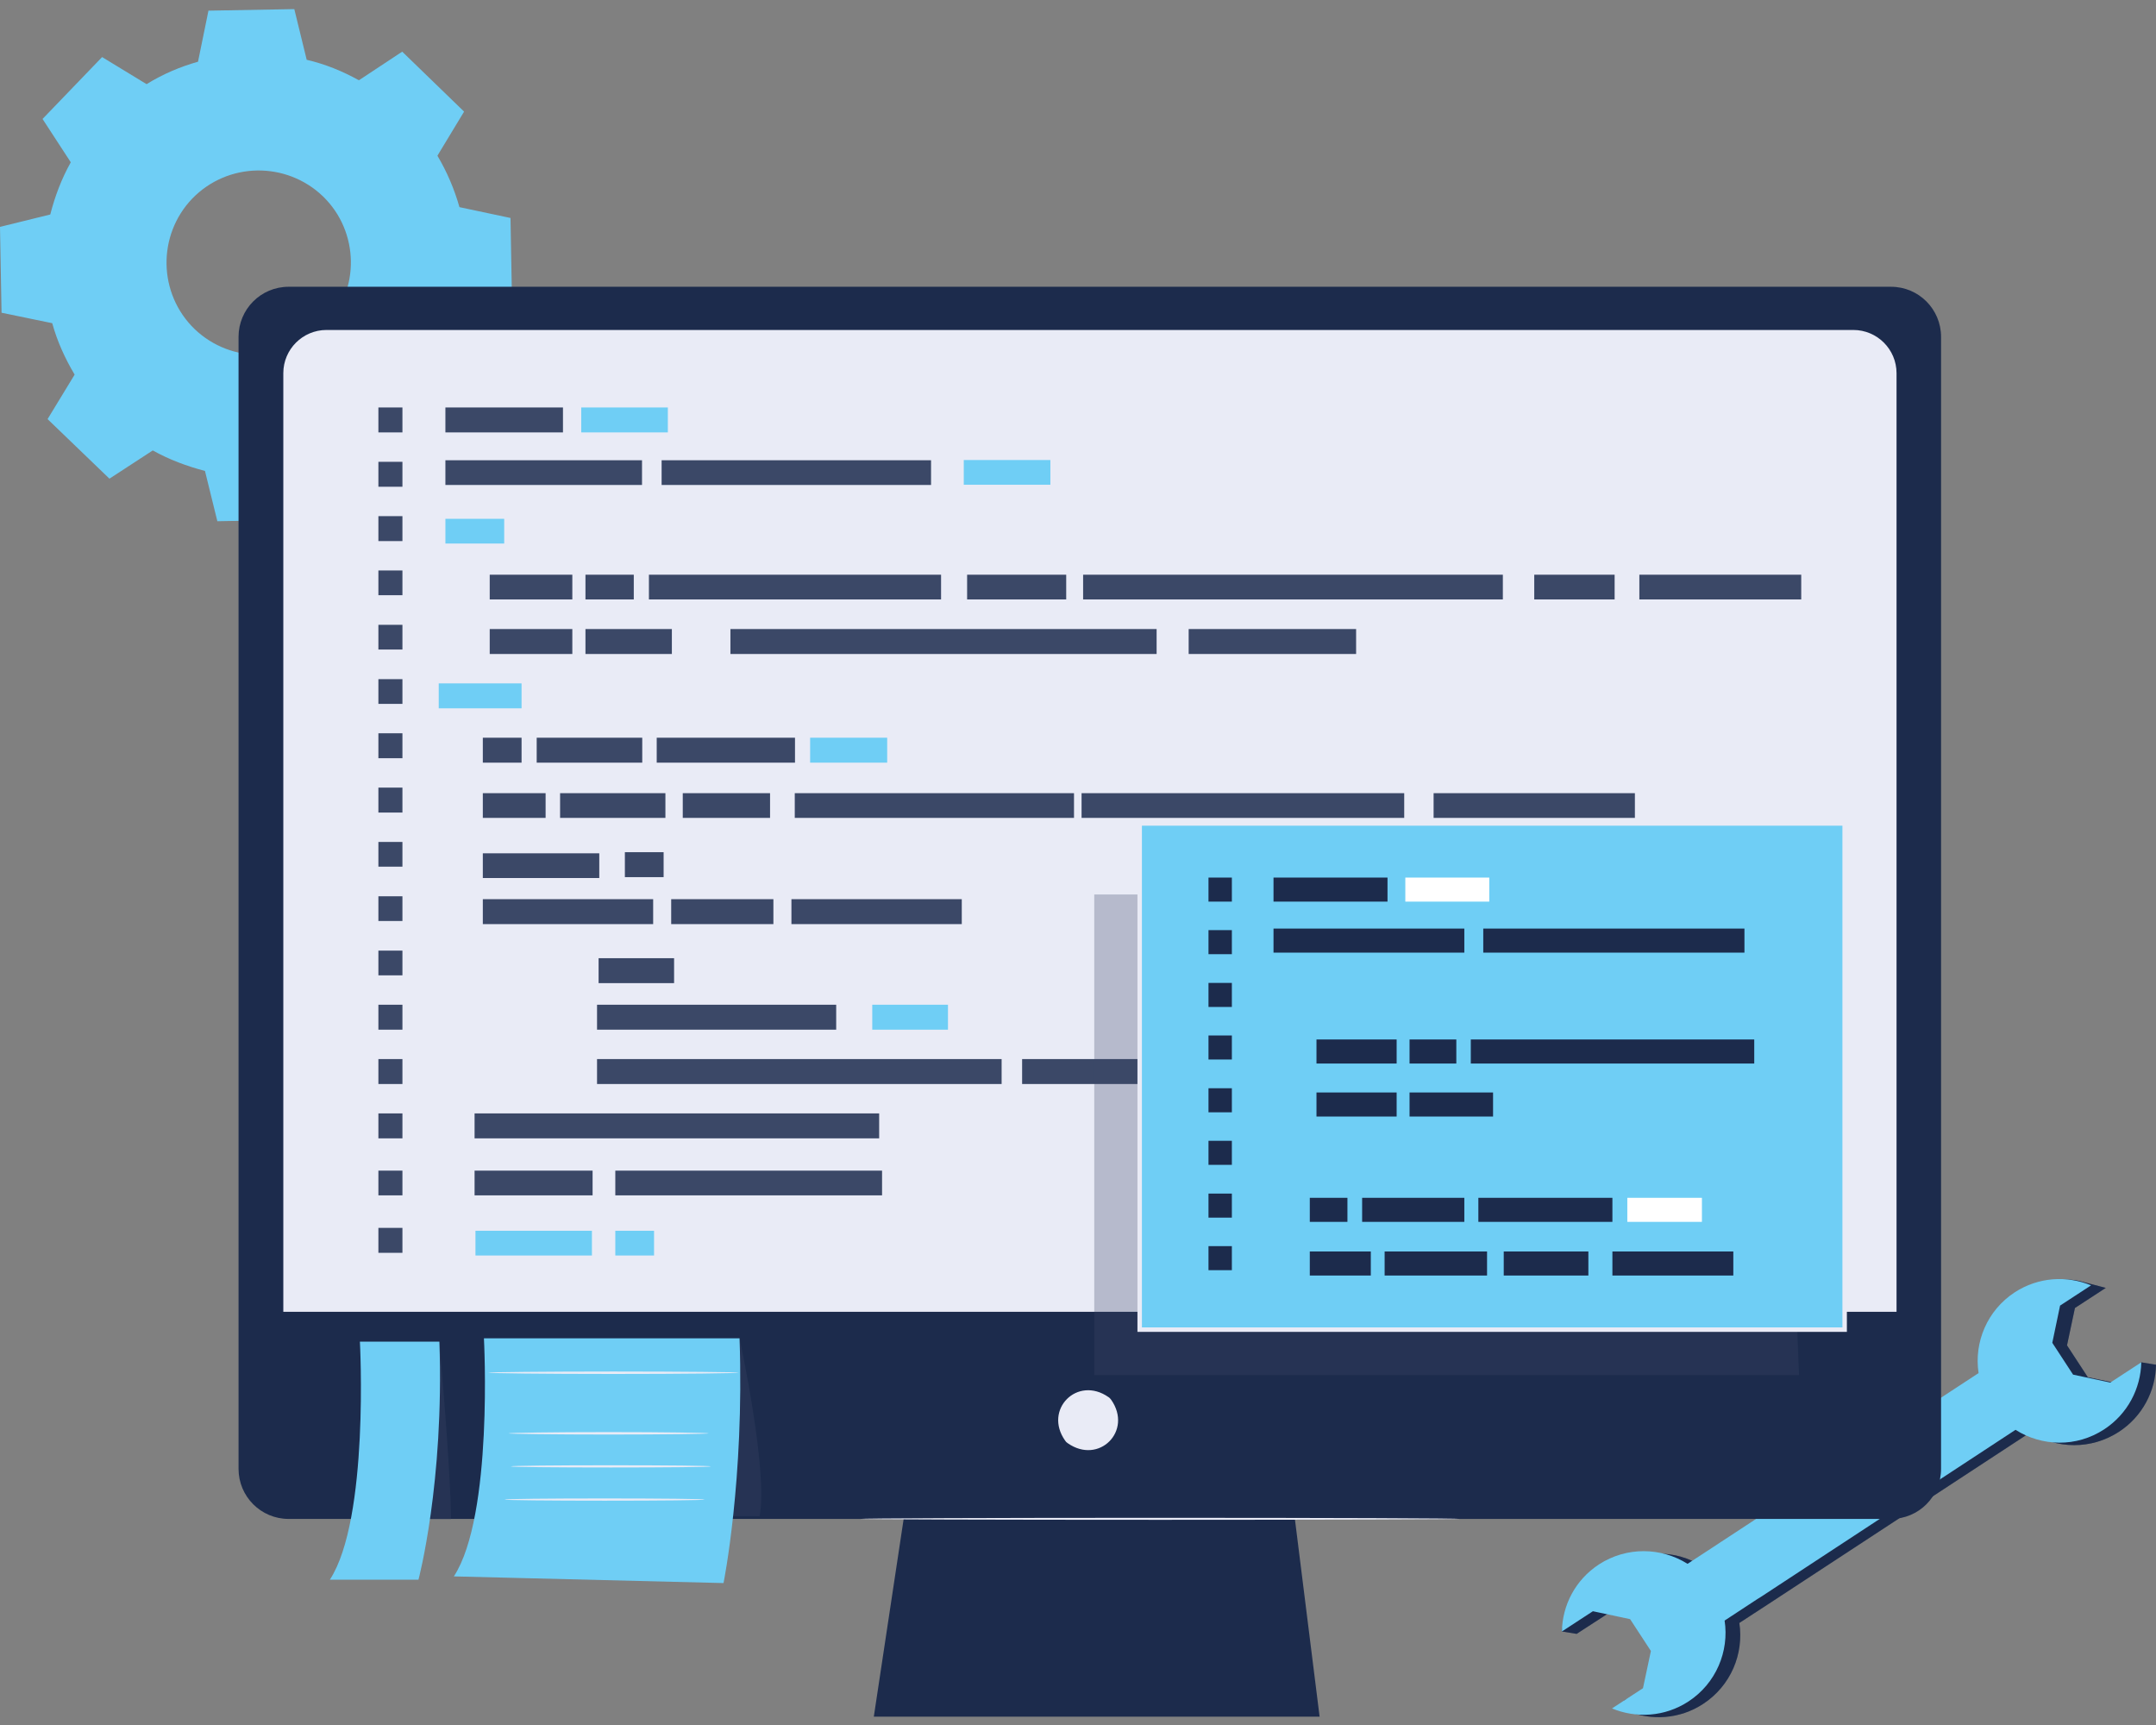 <svg xmlns="http://www.w3.org/2000/svg" width="160" height="128" viewBox="0 0 160 128" fill="none"><rect x="0" y="0" width="160" height="128" fill="#808080" stroke="none"/><path d="M126.391 126.435C128.448 125.091 129.425 122.718 129.078 120.429L131.462 118.876L131.798 118.655L150.676 106.286C152.619 107.525 155.191 107.588 157.249 106.244C158.992 105.11 159.969 103.21 160 101.267L158.908 101.089L157.701 102.769L154.939 102.191L153.396 99.829L153.984 97.057L156.273 95.566L154.719 95.157C153.081 94.674 152.167 95.062 150.613 96.081C148.555 97.414 147.589 99.787 147.925 102.065L128.742 114.644L128.144 115.033L126.328 116.219C124.385 114.991 121.813 114.928 119.765 116.272C118.222 117.269 116.132 119.369 115.912 121.059L117.004 121.238L119.303 119.747L122.065 120.324L123.608 122.687L123.031 125.448L120.553 126.152L120.731 126.95C122.527 127.695 124.648 127.58 126.391 126.435Z" fill="#1C2B4C"></path><g opacity="0.3"><path d="M126.391 126.435C128.448 125.091 129.425 122.718 129.078 120.429L131.462 118.876L131.798 118.655L150.676 106.286C152.619 107.525 155.191 107.588 157.249 106.244C158.992 105.11 159.969 103.21 160 101.267L158.908 101.089L157.701 102.769L154.939 102.191L153.396 99.829L153.984 97.057L156.273 95.566L154.719 95.157C153.081 94.674 152.167 95.062 150.613 96.081C148.555 97.414 147.589 99.787 147.925 102.065L128.742 114.644L128.144 115.033L126.328 116.219C124.385 114.991 121.813 114.928 119.765 116.272C118.222 117.269 116.132 119.369 115.912 121.059L117.004 121.238L119.303 119.747L122.065 120.324L123.608 122.687L123.031 125.448L120.553 126.152L120.731 126.95C122.527 127.695 124.648 127.58 126.391 126.435Z" fill="#1C2B4C"></path></g><path d="M125.298 126.257C127.356 124.913 128.333 122.529 127.986 120.251L130.37 118.686L130.706 118.476L149.574 106.097C151.527 107.336 154.089 107.41 156.147 106.066C157.9 104.921 158.866 103.031 158.908 101.089L156.609 102.59L153.847 102.002L152.304 99.64L152.881 96.879L155.181 95.377C153.385 94.632 151.264 94.758 149.521 95.891C147.463 97.236 146.487 99.608 146.833 101.887L127.64 114.466L127.052 114.854L125.235 116.04C123.283 114.812 120.721 114.749 118.663 116.082C116.909 117.227 115.943 119.117 115.912 121.059L118.211 119.558L120.973 120.146L122.516 122.508L121.928 125.27L119.629 126.771C121.424 127.517 123.545 127.401 125.298 126.257Z" fill="#6FCEF5"></path><path fill-rule="evenodd" clip-rule="evenodd" d="M10.878 6.244C12.083 5.498 13.375 4.952 14.695 4.579L15.47 0.791L21.841 0.676L22.76 4.436C24.109 4.752 25.4 5.268 26.634 5.957L29.849 3.833L34.441 8.282L32.461 11.554C33.178 12.759 33.724 14.051 34.097 15.371L37.885 16.174L38 22.546L34.24 23.465C33.925 24.785 33.408 26.105 32.719 27.339L34.843 30.554L30.423 35.146L27.122 33.137C25.917 33.883 24.625 34.428 23.305 34.801L22.502 38.561L16.13 38.676L15.211 34.945C13.891 34.6 12.571 34.113 11.337 33.424L8.122 35.519L3.53 31.099L5.539 27.798C4.822 26.593 4.248 25.33 3.875 23.981L0.115 23.206L0 16.835L3.731 15.916C4.076 14.567 4.563 13.276 5.252 12.042L3.157 8.827L7.577 4.235L10.878 6.244ZM14.264 14.739C11.653 17.466 11.739 21.8 14.437 24.412C17.163 27.023 21.497 26.966 24.109 24.239C26.749 21.513 26.663 17.179 23.965 14.567C21.239 11.956 16.905 12.013 14.264 14.739Z" fill="#6FCEF5"></path><path d="M140.331 21.279H21.421C19.356 21.279 17.703 22.948 17.703 24.997V108.991C17.703 111.04 19.356 112.709 21.421 112.709H67.062L64.847 127.383H97.93L96.095 112.709H140.331C142.397 112.709 144.049 111.04 144.049 108.991V24.997C144.049 22.948 142.397 21.279 140.331 21.279Z" fill="#1C2B4C"></path><path d="M82.463 103.869C84.082 106.182 81.554 108.71 79.24 107.091C79.158 107.041 79.092 106.975 79.042 106.893C77.423 104.596 79.951 102.051 82.264 103.67C82.347 103.72 82.413 103.803 82.463 103.869Z" fill="#E9EBF6"></path><path d="M140.745 97.341H21.025V27.691C21.025 25.922 22.462 24.485 24.23 24.485H137.539C139.307 24.485 140.745 25.922 140.745 27.691V97.341Z" fill="#E9EBF6"></path><path d="M108.356 112.709C108.356 112.742 98.392 112.775 86.098 112.775C73.804 112.775 63.823 112.742 63.823 112.709C63.823 112.66 73.804 112.626 86.098 112.626C98.392 112.626 108.356 112.66 108.356 112.709Z" fill="#E9EBF6"></path><path d="M41.779 32.086H33.054V30.235H41.779V32.086Z" fill="#3B4867"></path><path d="M37.417 40.332H33.054V38.498H37.417V40.332Z" fill="#6FCEF5"></path><path d="M42.473 44.48H36.343V42.645H42.473V44.48Z" fill="#3B4867"></path><path d="M47.034 44.48H43.448V42.645H47.034V44.48Z" fill="#3B4867"></path><path d="M79.125 44.48H71.771V42.645H79.125V44.48Z" fill="#3B4867"></path><path d="M100.639 48.528H88.213V46.677H100.639V48.528Z" fill="#3B4867"></path><path d="M119.824 44.48H113.859V42.645H119.824V44.48Z" fill="#3B4867"></path><path d="M133.672 44.48H121.659V42.645H133.672V44.48Z" fill="#3B4867"></path><path d="M42.473 48.528H36.343V46.677H42.473V48.528Z" fill="#3B4867"></path><path d="M38.706 52.56H32.559V50.709H38.706V52.56Z" fill="#6FCEF5"></path><path d="M38.706 56.592H35.831V54.741H38.706V56.592Z" fill="#3B4867"></path><path d="M49.248 65.086H46.373V63.235H49.248V65.086Z" fill="#3B4867"></path><path d="M91.468 80.437H85.85V78.586H91.468V80.437Z" fill="#3B4867"></path><path d="M122.799 80.437H109.05V78.586H122.799V80.437Z" fill="#3B4867"></path><path d="M70.35 76.405H64.732V74.554H70.35V76.405Z" fill="#6FCEF5"></path><path d="M50.025 72.951H44.423V71.101H50.025V72.951Z" fill="#3B4867"></path><path d="M84.693 80.437H75.853V78.586H84.693V80.437Z" fill="#3B4867"></path><path d="M40.49 60.69H35.831V58.856H40.49V60.69Z" fill="#3B4867"></path><path d="M44.473 65.152H35.831V63.318H44.473V65.152Z" fill="#3B4867"></path><path d="M48.472 68.572H35.831V66.722H48.472V68.572Z" fill="#3B4867"></path><path d="M71.375 68.572H58.733V66.722H71.375V68.572Z" fill="#3B4867"></path><path d="M62.055 76.405H44.307V74.554H62.055V76.405Z" fill="#3B4867"></path><path d="M74.332 80.437H44.307V78.586H74.332V80.437Z" fill="#3B4867"></path><path d="M65.244 84.469H35.219V82.618H65.244V84.469Z" fill="#3B4867"></path><path d="M57.395 68.572H49.81V66.722H57.395V68.572Z" fill="#3B4867"></path><path d="M47.662 56.592H39.829V54.741H47.662V56.592Z" fill="#3B4867"></path><path d="M49.381 60.69H41.565V58.856H49.381V60.69Z" fill="#3B4867"></path><path d="M79.703 60.69H58.981V58.856H79.703V60.69Z" fill="#3B4867"></path><path d="M104.209 60.69H80.265V58.856H104.209V60.69Z" fill="#3B4867"></path><path d="M57.147 60.69H50.669V58.856H57.147V60.69Z" fill="#3B4867"></path><path d="M58.998 56.592H48.736V54.741H58.998V56.592Z" fill="#3B4867"></path><path d="M65.839 56.592H60.121V54.741H65.839V56.592Z" fill="#6FCEF5"></path><path d="M49.86 48.528H43.448V46.677H49.86V48.528Z" fill="#3B4867"></path><path d="M85.834 48.528H54.206V46.677H85.834V48.528Z" fill="#3B4867"></path><path d="M121.328 60.69H106.39V58.856H121.328V60.69Z" fill="#3B4867"></path><path d="M107.877 80.437H92.923V78.586H107.877V80.437Z" fill="#3B4867"></path><path d="M111.529 44.48H80.38V42.645H111.529V44.48Z" fill="#3B4867"></path><path d="M69.838 44.48H48.158V42.645H69.838V44.48Z" fill="#3B4867"></path><path d="M47.645 35.986H33.054V34.152H47.645V35.986Z" fill="#3B4867"></path><path d="M69.094 35.986H49.1V34.152H69.094V35.986Z" fill="#3B4867"></path><path d="M49.562 32.086H43.134V30.235H49.562V32.086Z" fill="#6FCEF5"></path><path d="M29.865 32.086H28.081V30.235H29.865V32.086Z" fill="#3B4867"></path><path d="M29.865 36.118H28.081V34.268H29.865V36.118Z" fill="#3B4867"></path><path d="M29.865 40.15H28.081V38.299H29.865V40.15Z" fill="#3B4867"></path><path d="M29.865 44.166H28.081V42.331H29.865V44.166Z" fill="#3B4867"></path><path d="M29.865 48.197H28.081V46.363H29.865V48.197Z" fill="#3B4867"></path><path d="M29.865 52.23H28.081V50.395H29.865V52.23Z" fill="#3B4867"></path><path d="M29.865 56.262H28.081V54.411H29.865V56.262Z" fill="#3B4867"></path><path d="M29.865 60.294H28.081V58.443H29.865V60.294Z" fill="#3B4867"></path><path d="M29.865 64.309H28.081V62.475H29.865V64.309Z" fill="#3B4867"></path><path d="M48.538 93.161H45.663V91.327H48.538V93.161Z" fill="#6FCEF5"></path><path d="M43.928 93.161H35.285V91.327H43.928V93.161Z" fill="#6FCEF5"></path><path d="M29.865 92.963H28.081V91.112H29.865V92.963Z" fill="#3B4867"></path><path d="M29.865 68.341H28.081V66.507H29.865V68.341Z" fill="#3B4867"></path><path d="M29.865 72.373H28.081V70.539H29.865V72.373Z" fill="#3B4867"></path><path d="M29.865 76.405H28.081V74.554H29.865V76.405Z" fill="#3B4867"></path><path d="M29.865 80.437H28.081V78.586H29.865V80.437Z" fill="#3B4867"></path><path d="M29.865 84.469H28.081V82.618H29.865V84.469Z" fill="#3B4867"></path><path d="M43.977 88.699H35.219V86.865H43.977V88.699Z" fill="#3B4867"></path><path d="M65.459 88.699H45.663V86.865H65.459V88.699Z" fill="#3B4867"></path><path d="M29.865 88.699H28.081V86.865H29.865V88.699Z" fill="#3B4867"></path><path d="M77.951 35.969H71.523V34.135H77.951V35.969Z" fill="#6FCEF5"></path><g opacity="0.3"><path d="M85.602 66.374H81.207V102.034H133.507L132.135 67.234L85.602 66.374Z" fill="#3B4867"></path></g><path d="M136.894 98.663H84.578V61.103H136.894V98.663Z" fill="#6FCEF5"></path><path fill-rule="evenodd" clip-rule="evenodd" d="M137.06 98.829H84.412V60.938H137.06V98.829ZM84.743 98.498H136.729V61.269H84.743V98.498Z" fill="#E9EBF6"></path><path d="M102.969 66.903H94.509V65.119H102.969V66.903Z" fill="#1C2B4C"></path><path d="M98.739 74.901H94.509V73.117H98.739V74.901Z" fill="#6FCEF5"></path><path d="M103.647 78.917H97.698V77.132H103.647V78.917Z" fill="#1C2B4C"></path><path d="M108.076 78.917H104.605V77.132H108.076V78.917Z" fill="#1C2B4C"></path><path d="M103.647 82.85H97.698V81.065H103.647V82.85Z" fill="#1C2B4C"></path><path d="M99.995 86.749H94.03V84.965H99.995V86.749Z" fill="#6FCEF5"></path><path d="M99.995 90.666H97.202V88.881H99.995V90.666Z" fill="#1C2B4C"></path><path d="M101.73 94.648H97.202V92.863H101.73V94.648Z" fill="#1C2B4C"></path><path d="M108.67 90.666H101.086V88.881H108.67V90.666Z" fill="#1C2B4C"></path><path d="M110.356 94.648H102.755V92.863H110.356V94.648Z" fill="#1C2B4C"></path><path d="M128.632 94.648H119.659V92.863H128.632V94.648Z" fill="#1C2B4C"></path><path d="M117.875 94.648H111.595V92.863H117.875V94.648Z" fill="#1C2B4C"></path><path d="M119.659 90.666H109.711V88.881H119.659V90.666Z" fill="#1C2B4C"></path><path d="M126.302 90.666H120.766V88.881H126.302V90.666Z" fill="white"></path><path d="M110.802 82.85H104.605V81.065H110.802V82.85Z" fill="#1C2B4C"></path><path d="M130.185 78.917H109.15V77.132H130.185V78.917Z" fill="#1C2B4C"></path><path d="M108.67 70.688H94.509V68.903H108.67V70.688Z" fill="#1C2B4C"></path><path d="M129.458 70.688H110.075V68.903H129.458V70.688Z" fill="#1C2B4C"></path><path d="M110.521 66.903H104.291V65.119H110.521V66.903Z" fill="white"></path><path d="M91.419 66.903H89.684V65.119H91.419V66.903Z" fill="#1C2B4C"></path><path d="M91.419 70.803H89.684V69.018H91.419V70.803Z" fill="#1C2B4C"></path><path d="M91.419 74.719H89.684V72.935H91.419V74.719Z" fill="#1C2B4C"></path><path d="M91.419 78.619H89.684V76.835H91.419V78.619Z" fill="#1C2B4C"></path><path d="M91.419 82.536H89.684V80.751H91.419V82.536Z" fill="#1C2B4C"></path><path d="M91.419 86.435H89.684V84.651H91.419V86.435Z" fill="#1C2B4C"></path><path d="M91.419 90.352H89.684V88.567H91.419V90.352Z" fill="#1C2B4C"></path><path d="M91.419 94.251H89.684V92.467H91.419V94.251Z" fill="#1C2B4C"></path><g opacity="0.3"><path d="M56.37 112.511C57.032 109.206 54.883 99.308 54.883 99.308L38.822 101.357L38.16 112.428L56.37 112.511Z" fill="#3B4867"></path></g><path d="M35.913 99.308C35.913 99.308 36.624 112.461 33.682 116.973L53.694 117.468C53.694 117.468 55.247 109.801 54.883 99.308H35.913Z" fill="#6FCEF5"></path><path d="M54.834 101.853C54.834 101.902 50.669 101.952 45.53 101.952C40.391 101.952 36.227 101.902 36.227 101.853C36.227 101.82 40.391 101.77 45.53 101.77C50.669 101.77 54.834 101.82 54.834 101.853Z" fill="#E9EBF6"></path><path d="M52.603 106.364C52.603 106.397 49.281 106.446 45.167 106.446C41.069 106.446 37.731 106.397 37.731 106.364C37.731 106.314 41.069 106.265 45.167 106.265C49.281 106.265 52.603 106.314 52.603 106.364Z" fill="#E9EBF6"></path><path d="M52.768 108.809C52.768 108.859 49.447 108.892 45.332 108.892C41.234 108.892 37.896 108.859 37.896 108.809C37.896 108.76 41.234 108.727 45.332 108.727C49.447 108.727 52.768 108.76 52.768 108.809Z" fill="#E9EBF6"></path><path d="M52.305 111.272C52.305 111.321 48.967 111.354 44.869 111.354C40.755 111.354 37.433 111.321 37.433 111.272C37.433 111.222 40.755 111.189 44.869 111.189C48.967 111.189 52.305 111.222 52.305 111.272Z" fill="#E9EBF6"></path><g opacity="0.3"><path d="M32.608 99.556C32.608 99.556 33.468 109.289 33.468 112.742H31.005L32.608 99.556Z" fill="#3B4867"></path></g><path d="M26.709 99.556C26.709 99.556 27.42 112.709 24.478 117.22H31.055C31.055 117.22 32.972 110.032 32.608 99.556H26.709Z" fill="#6FCEF5"></path></svg>